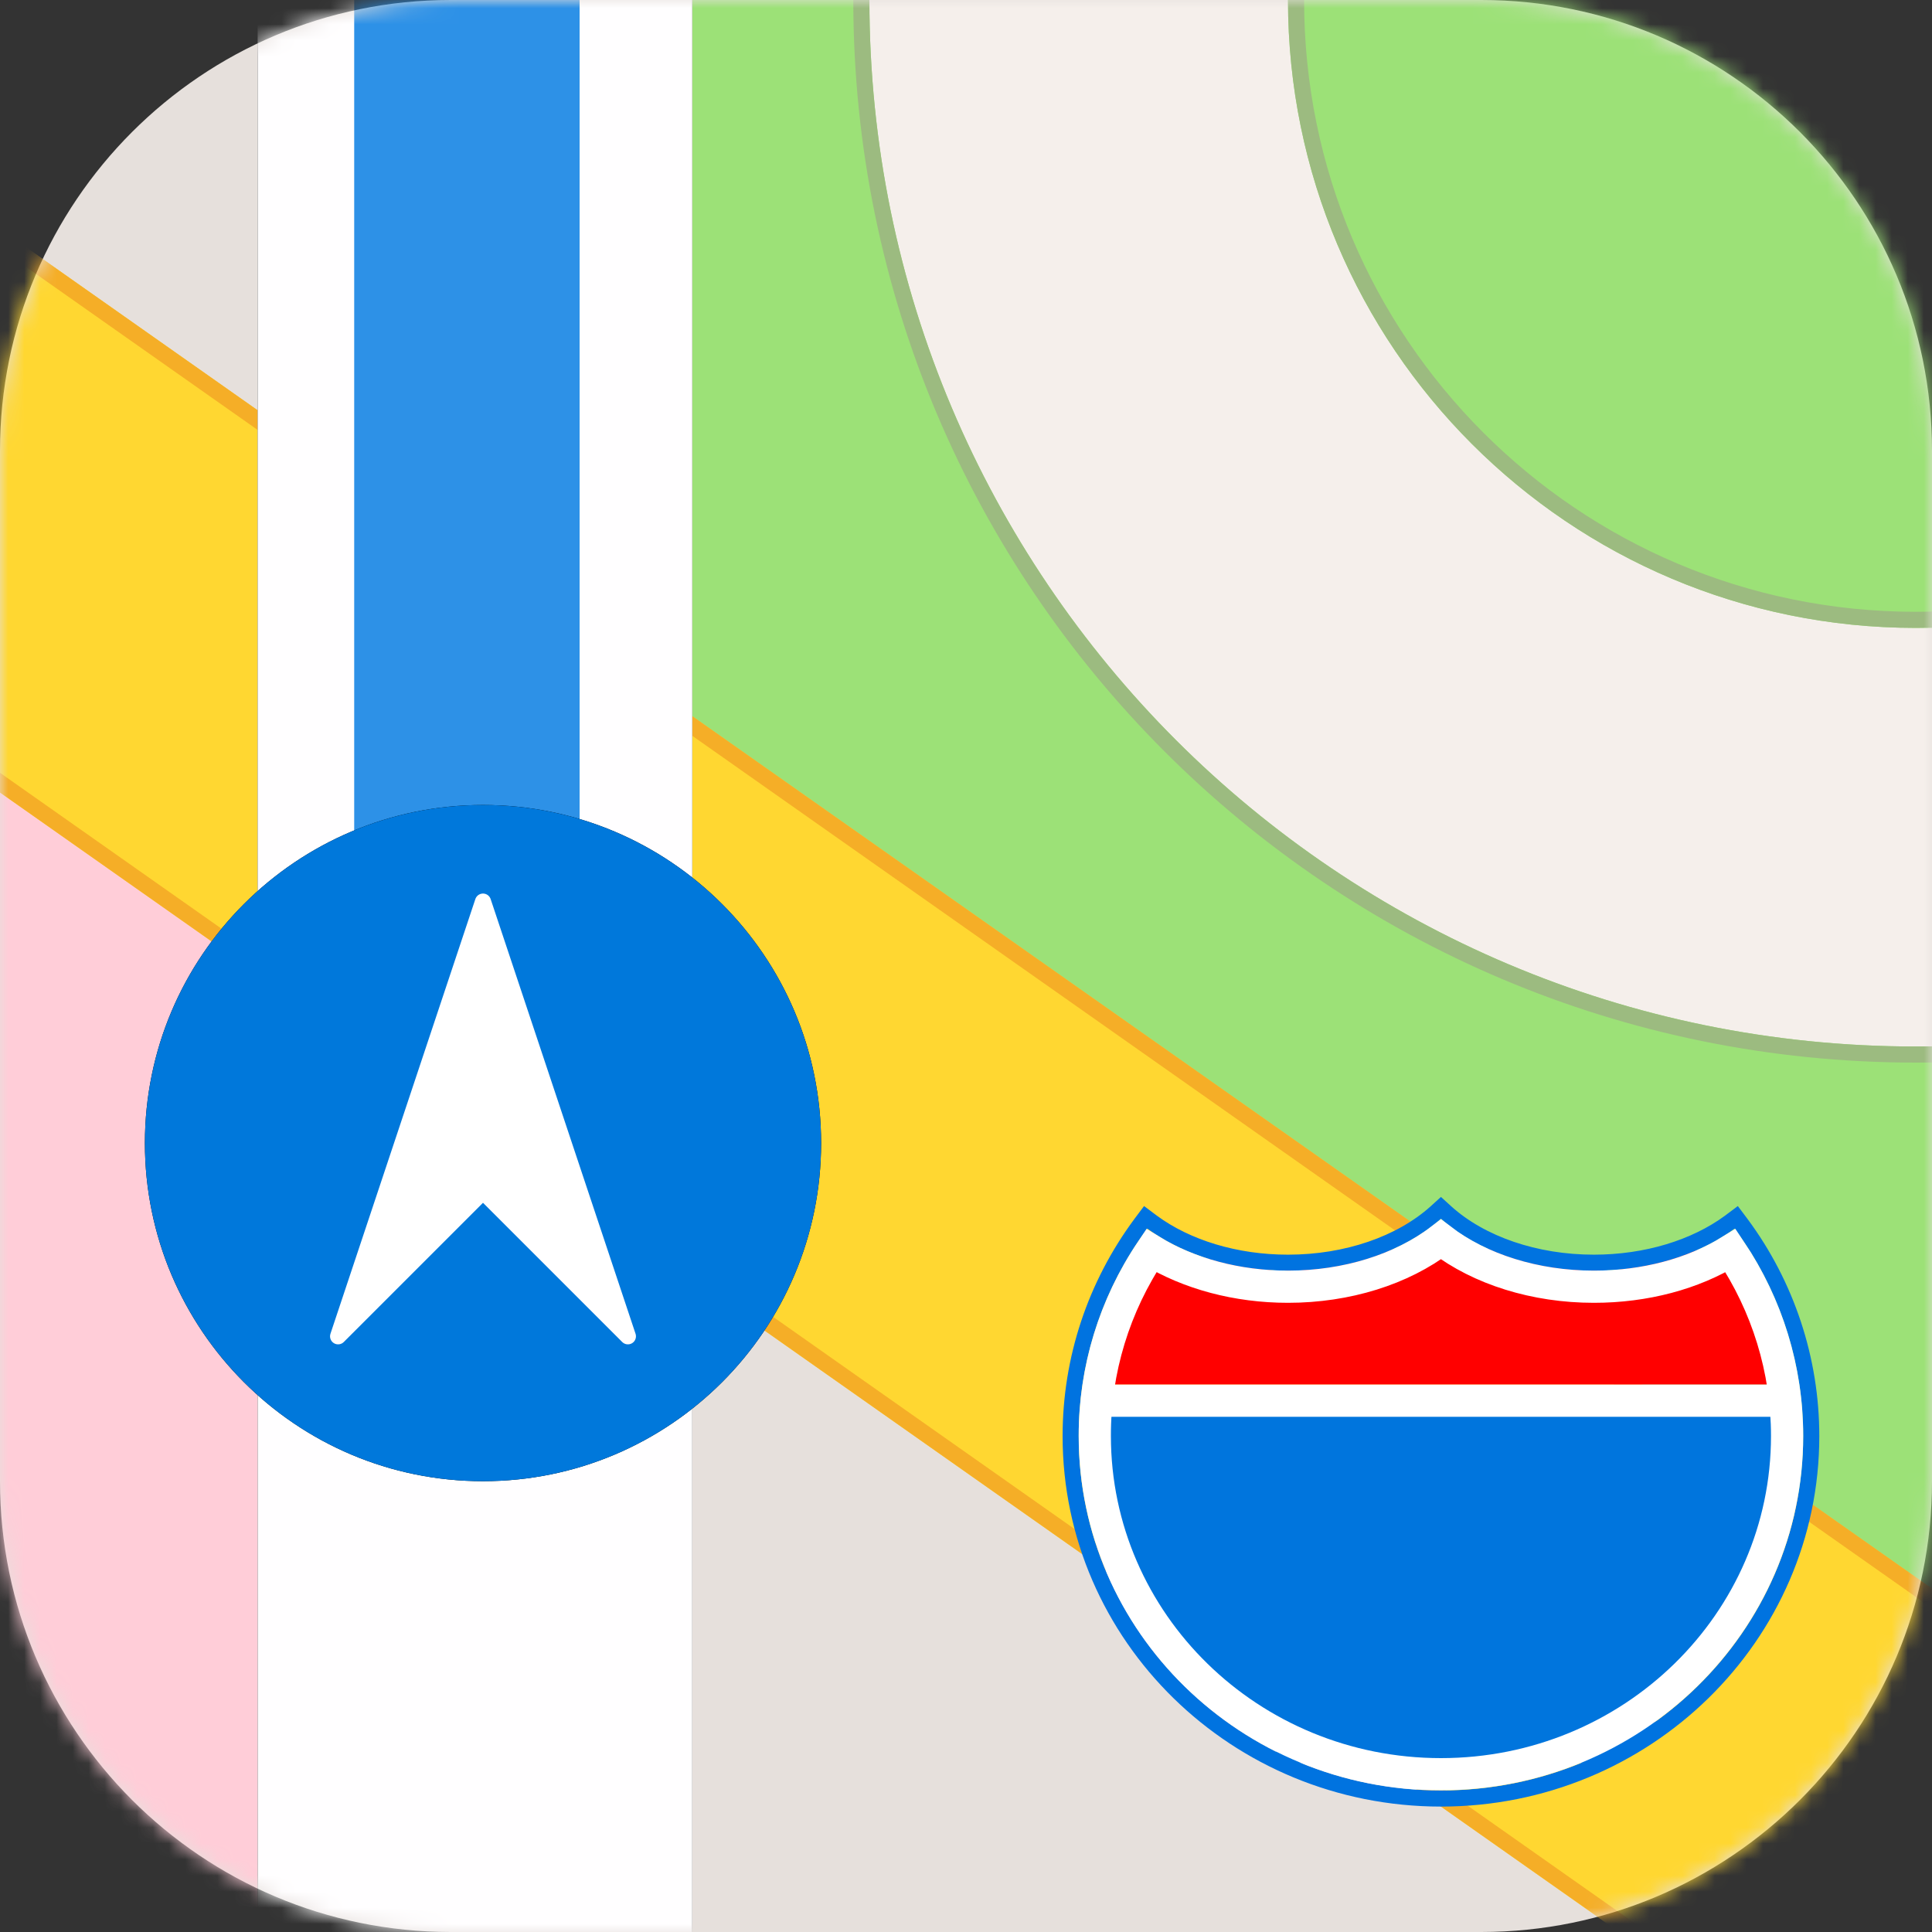 <svg width="120" height="120" viewBox="0 0 120 120" fill="none" xmlns="http://www.w3.org/2000/svg">
<rect x="0" y="0" width="120" height="120" fill="#333333" stroke="none"/>
<path d="M92 0H28C12.536 0 0 12.536 0 28V92C0 107.464 12.536 120 28 120H92C107.464 120 120 107.464 120 92V28C120 12.536 107.464 0 92 0Z" fill="#E6E0DC"/>
<mask id="mask0_1_70" style="mask-type:luminance" maskUnits="userSpaceOnUse" x="0" y="0" width="120" height="120">
<path d="M92 0H28C12.536 0 0 12.536 0 28V92C0 107.464 12.536 120 28 120H92C107.464 120 120 107.464 120 92V28C120 12.536 107.464 0 92 0Z" fill="white"/>
</mask>
<g mask="url(#mask0_1_70)">
<path fill-rule="evenodd" clip-rule="evenodd" d="M33 -8V49L128 115V-8H33Z" fill="#9CE177"/>
<path fill-rule="evenodd" clip-rule="evenodd" d="M-5 37L31 60V132H-5V37Z" fill="#FFCDD8"/>
<path fill-rule="evenodd" clip-rule="evenodd" d="M119 39C140.54 39 158 21.54 158 0C158 -21.54 140.54 -39 119 -39C97.46 -39 80 -21.54 80 0C80 21.54 97.46 39 119 39ZM119 65C83.1 65 54 35.9 54 0C54 -35.9 83.1 -65 119 -65C154.9 -65 184 -35.9 184 0C184 35.9 154.9 65 119 65Z" fill="#F5EFEB"/>
<path d="M119 38.5C97.74 38.5 80.5 21.26 80.5 0C80.5 -21.26 97.74 -38.5 119 -38.5C140.26 -38.5 157.5 -21.26 157.5 0C157.5 21.26 140.26 38.5 119 38.5ZM119 65.5C82.82 65.5 53.5 36.18 53.5 0C53.5 -36.18 82.82 -65.5 119 -65.5C155.18 -65.5 184.5 -36.17 184.5 0C184.5 36.17 155.18 65.5 119 65.5Z" stroke="#9CBB80"/>
<path fill-rule="evenodd" clip-rule="evenodd" d="M-6 10L123 100.79V135.79L-6 45V10Z" fill="#FFD731"/>
<path d="M-5.5 10.96V44.74L122.5 134.82V101.04L-5.5 10.96Z" stroke="#F5AE27"/>
<path fill-rule="evenodd" clip-rule="evenodd" d="M16 0H43V120H16V0Z" fill="black"/>
<path fill-rule="evenodd" clip-rule="evenodd" d="M16 0H43V120H16V0Z" fill="#FFFEFF"/>
<path fill-rule="evenodd" clip-rule="evenodd" d="M22 0H36V60H22V0Z" fill="#2D91E7"/>
<path d="M30 92C41.598 92 51 82.598 51 71C51 59.402 41.598 50 30 50C18.402 50 9 59.402 9 71C9 82.598 18.402 92 30 92Z" fill="black"/>
<path d="M30 92C41.598 92 51 82.598 51 71C51 59.402 41.598 50 30 50C18.402 50 9 59.402 9 71C9 82.598 18.402 92 30 92Z" fill="#0078DB"/>
<path fill-rule="evenodd" clip-rule="evenodd" d="M30 74L21 83L30 56V74ZM30 74V56L39 83L30 74Z" fill="white"/>
<path d="M30 74L21 83L30 56M30 74V56M30 74L39 83L30 56" stroke="white" stroke-linecap="round" stroke-linejoin="round"/>
<path fill-rule="evenodd" clip-rule="evenodd" d="M68 87H111C110.62 92.3 109.79 96.3 108.5 99C107.21 101.7 104.54 105.2 100.5 109.5H80C74.83 104.64 71.67 101.14 70.5 99C69.33 96.86 68.5 92.86 68 87Z" fill="#0075DD"/>
<path fill-rule="evenodd" clip-rule="evenodd" d="M68 86L71.5 77.5L79.5 79L89.5 77L100 79L108 77L111 86H68Z" fill="#FF0000"/>
<path d="M108.14 76.01C110.97 79.82 112.5 84.45 112.5 89.2C112.5 101.64 102.2 111.71 89.5 111.71C76.8 111.71 66.5 101.64 66.5 89.2C66.5 84.4 68.04 79.82 70.86 76.01L71.16 75.61L71.56 75.91C73.72 77.5 76.75 78.43 80 78.43C83.65 78.43 87 77.26 89.17 75.32L89.5 75.02L89.83 75.32C91.99 77.26 95.35 78.43 99 78.43C102.25 78.43 105.28 77.5 107.44 75.91L107.84 75.61L108.14 76.01Z" stroke="#0073E0"/>
<path d="M107.49 77.68C105.16 79.12 102.17 79.92 99 79.92C95.35 79.92 91.93 78.84 89.5 76.98C87.07 78.84 83.65 79.92 80 79.92C76.84 79.92 73.85 79.11 71.51 77.68C69.22 81.08 67.99 85.09 68 89.19C68 100.79 77.62 110.2 89.5 110.2C101.38 110.2 111 100.79 111 89.19C111 85.04 109.76 81.07 107.49 77.68Z" stroke="white" stroke-width="2"/>
<path fill-rule="evenodd" clip-rule="evenodd" d="M68 86H111V88H68V86Z" fill="white"/>
</g>
</svg>
